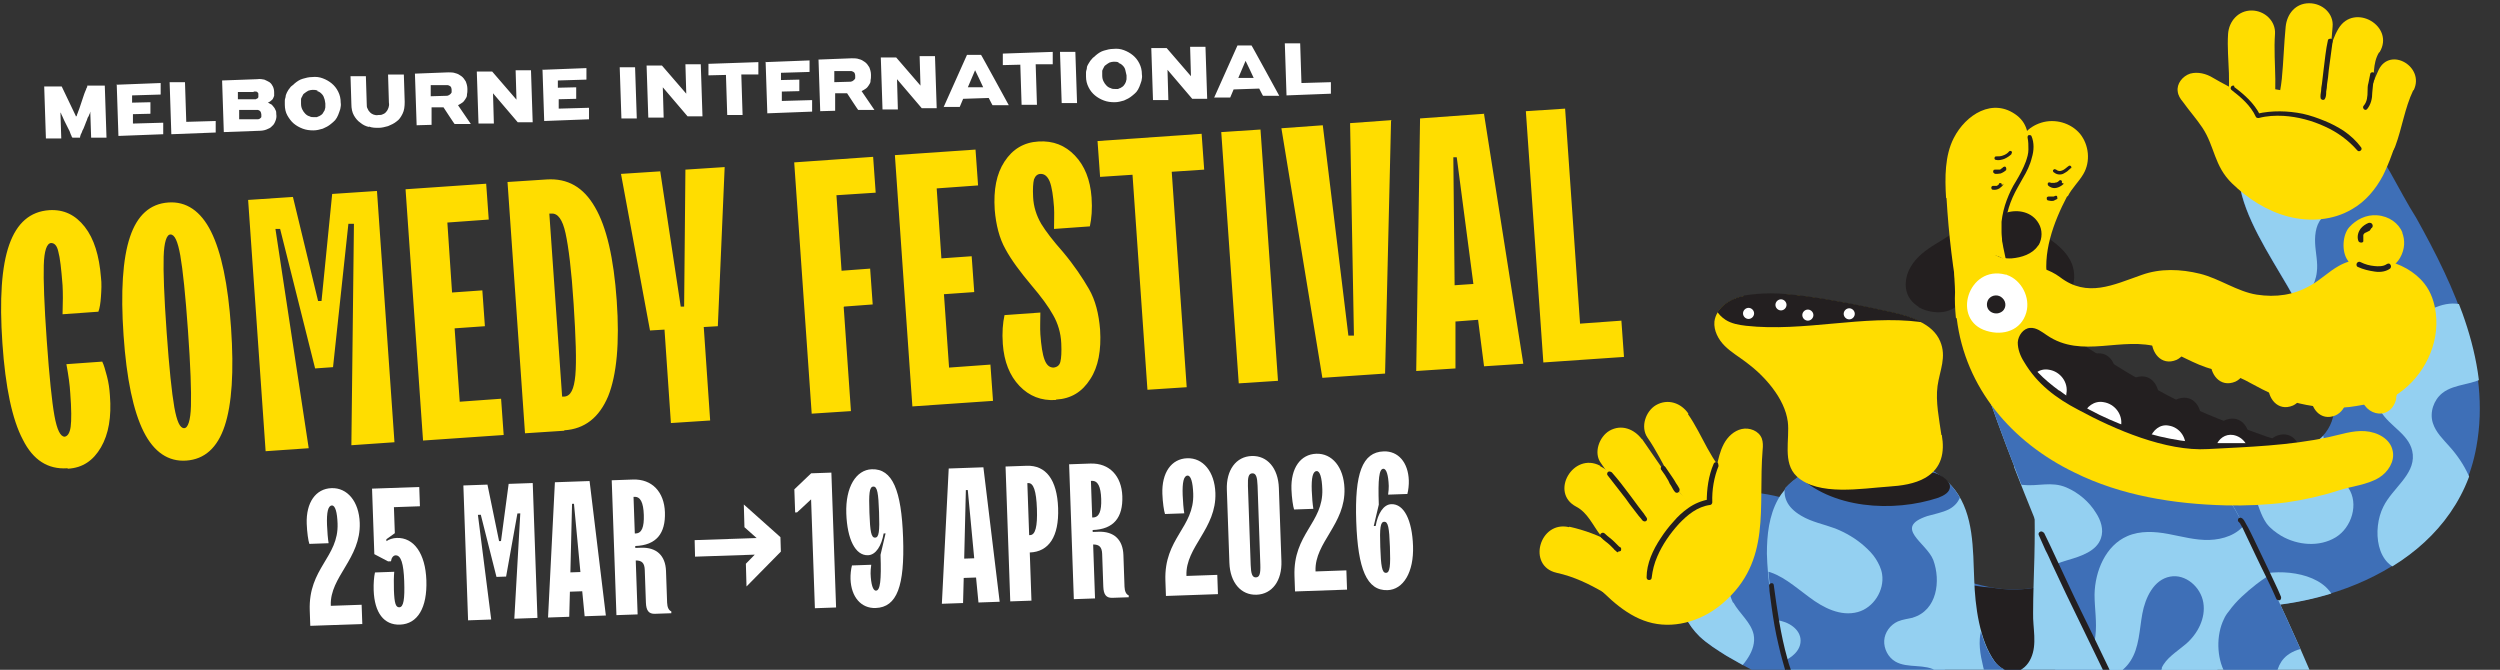 <?xml version="1.0" encoding="UTF-8"?>
<svg id="Layer_1" xmlns="http://www.w3.org/2000/svg" xmlns:xlink="http://www.w3.org/1999/xlink" version="1.1" viewBox="0 0 586 157">
  <rect x="0" y="0" width="586" height="157" fill="#333333" stroke="none"/>
  <!-- Generator: Adobe Illustrator 29.8.0, SVG Export Plug-In . SVG Version: 2.1.1 Build 160)  -->
  <defs>
    <style>
      .st0 {
        fill: none;
      }

      .st1 {
        fill: #231f20;
      }

      .st2 {
        fill: #3e6fb7;
      }

      .st3 {
        clip-path: url(#clippath-10);
      }

      .st4 {
        fill: #ed2a8c;
      }

      .st5 {
        clip-path: url(#clippath-1);
      }

      .st6 {
        clip-path: url(#clippath-3);
      }

      .st7 {
        clip-path: url(#clippath-4);
      }

      .st8 {
        clip-path: url(#clippath-2);
      }

      .st9 {
        clip-path: url(#clippath-7);
      }

      .st10 {
        clip-path: url(#clippath-6);
      }

      .st11 {
        clip-path: url(#clippath-9);
      }

      .st12 {
        clip-path: url(#clippath-8);
      }

      .st13 {
        clip-path: url(#clippath-5);
      }

      .st14 {
        fill: #fff;
      }

      .st15 {
        fill: #fd0;
      }

      .st16 {
        fill: #94d0f1;
      }

      .st17 {
        clip-path: url(#clippath);
      }
    </style>
    <clipPath id="clippath">
      <rect class="st0" x="360.961" y=".762" width="224.6" height="156.3"/>
    </clipPath>
    <clipPath id="clippath-1">
      <path class="st0" d="M532.761,26.762c-18.5,11.8-.2,32.1,6.4,45.7,4,8.6,14.7,25.2,2.4,32-4,2.2-8.8,2.4-13.4,2.5-4.3.1-8.7.2-13,.3-1.8,0-3.7,0-5.5.3-1.2.2-2.5.4-3.7.8-2.9.9-5.7,2.8-7,5.6-1.2,2.6-1,5.7.1,8.4s2.9,5,4.9,7.1c5.7,6.1,8.7,12.6,18.3,12.9,24.6.7,53.6-10.8,58.4-37.6,3.5-19.1-5-37.5-14.1-53.7-6.8-10.6-12.2-26.5-24.8-26.5-2.6,0-5.6.7-8.9,2.3l-.1-.1h0Z"/>
    </clipPath>
    <clipPath id="clippath-2">
      <rect class="st0" x="360.961" y=".762" width="224.6" height="156.3"/>
    </clipPath>
    <clipPath id="clippath-3">
      <path class="st0" d="M398.361,149.162c1.9,1.8,4.2,3.2,6.4,4.6,1.9,1.1,3.9,2.2,5.9,3.3h85.7c3.1-3.8,5.4-8.2,6.7-12.7,1.7-5.8,2-13.4-.8-19-9.5,6.5-19.9,13.3-31.5,12.8-4.2-.2-8.3-1.3-12.3-2.7-15.7-5.3-30.5-18.5-47.2-20h-1.6c-16,0-22.2,23.1-11.3,33.7h0Z"/>
    </clipPath>
    <clipPath id="clippath-4">
      <rect class="st0" x="360.961" y=".762" width="224.6" height="156.3"/>
    </clipPath>
    <clipPath id="clippath-5">
      <path class="st0" d="M418.561,114.462c-.7.7-1.3,1.5-1.7,2.4-2.1,3.8-2.7,8.4-2.6,12.7.2,8.8,2.3,18.4,4.6,27.4h51.1c-1-.4-1.9-1.2-2.5-2-3.6-5-4.6-13-4.8-19.1-.2-7.3,0-15.2-4.5-21.1-4-5.3-11.7-7.8-19.4-7.8-7.9,0-15.9,2.6-20.3,7.4M477.561,98.362c-2.1,1.1-2.1,4-1.7,6.3,1.2,8.6,1.2,17.2,1,25.8,0,4.3-.3,8.7-.3,13,0,3.5,1,7.4-.5,10.6-.5,1.2-1.5,2.3-2.7,2.8h46.4c.5-2.3.8-4.7,1-7.1.9-12.5.7-25.1-.8-37.5-.2-1.8-.5-3.7-1.4-5.3-2.6-4.4-8.7-4.8-13.8-5-7.8-.3-15.5-1.5-23-3.6-.9-.2-1.8-.5-2.7-.5s-1.1,0-1.6.3l.1.2h0Z"/>
    </clipPath>
    <clipPath id="clippath-6">
      <rect class="st0" x="360.961" y=".762" width="224.6" height="156.3"/>
    </clipPath>
    <clipPath id="clippath-7">
      <path class="st0" d="M472.161,109.362c6.2,16.1,13.1,32.7,21.7,47.7h47.5c-3.7-8.6-7.6-17.1-11.7-25.6-2.8-5.9-6.4-15.8-12-19.4-2.7-1.8-6-2.4-9.1-3.2-8.3-2.1-16.3-5.4-24-9.2-4.1-2-7.7-4.7-11.6-6.8-1.7-.9-7.8-2.7-8.4-4.3,2.4,7,4.9,13.9,7.6,20.8Z"/>
    </clipPath>
    <clipPath id="clippath-8">
      <rect class="st0" x="360.961" y=".762" width="224.6" height="156.3"/>
    </clipPath>
    <clipPath id="clippath-9">
      <path class="st0" d="M408.761,69.362c-3.2.6-6.5,2.7-6.9,5.9-.2,2.1.9,4.2,2.4,5.7s3.4,2.6,5.1,3.9c4.2,3.1,9,8.5,9.7,13.9.5,4-1.3,9.6,2.1,12.8,5,4.7,15.4,2.9,21.5,2.4,3-.2,6.1-.6,8.7-2.1,3.9-2.3,4.5-5.9,3.8-10-.6-3.6-1.5-7.8-.9-11.5.5-3.6,2.3-6.9.6-10.5-1.9-4.2-7-5.7-11.4-6.7-6.8-1.5-13.7-2.9-20.6-3.8-2.5-.3-5.1-.6-7.7-.6s-4.2.2-6.4.5v.1h0Z"/>
    </clipPath>
    <clipPath id="clippath-10">
      <rect class="st0" x="360.961" y=".762" width="224.6" height="156.3"/>
    </clipPath>
  </defs>
  <g class="st17">
    <g>
      <path class="st1" d="M531.961,105.662c-.3-.1-.5-.2-.8-.3.2-1.5,1.3-2.8,2.7-3.3,3.7-1.2,5.8,2.3,5.3,5.5-.1.7-.2,1.5-.3,2.2.1-.7-2.7-2-3.2-2.3-1.2-.7-2.5-1.3-3.8-1.9"/>
      <path class="st1" d="M519.961,101.962c-.3-.1-.5-.2-.8-.3.2-1.5,1.3-2.8,2.7-3.3,3.7-1.2,5.8,2.3,5.3,5.5-.1.7-.2,1.5-.3,2.2.1-.7-2.7-2-3.2-2.3-1.2-.7-2.5-1.3-3.8-1.9"/>
      <path class="st1" d="M508.661,97.062c-.3-.1-.5-.2-.8-.3.2-1.5,1.3-2.8,2.7-3.3,3.7-1.2,5.8,2.3,5.3,5.5-.1.7-.2,1.5-.3,2.2.1-.7-2.7-2-3.2-2.3-1.2-.7-2.5-1.3-3.8-1.9"/>
      <path class="st1" d="M498.761,92.062c-.3-.1-.5-.2-.8-.3.2-1.5,1.3-2.8,2.7-3.3,3.7-1.2,5.8,2.3,5.3,5.5-.1.7-.2,1.5-.3,2.2.1-.7-2.7-2-3.2-2.3-1.2-.7-2.5-1.3-3.8-1.9"/>
      <path class="st1" d="M488.661,86.662c-.3-.1-.5-.2-.8-.3.2-1.5,1.3-2.8,2.7-3.3,3.7-1.2,5.8,2.3,5.3,5.5-.1.7-.2,1.5-.3,2.2.1-.7-2.7-2-3.2-2.3-1.2-.7-2.5-1.3-3.8-1.9"/>
      <path class="st1" d="M473.561,50.062c3.3,4.7,10,6.5,12.1,11.8.8,2.1.7,4.5-.3,6.5-1.1,2-3.1,3.5-5.3,3.8-1.2.2-2.4,0-3.5-.2-1.2-.3-2.3-.6-3.3-1.3-2.6-1.7-3.7-5.3-2.6-8.1"/>
      <path class="st1" d="M449.661,71.962c.7.4,1.4.7,2.2.9,1.9.5,4,.5,5.7-.4,3.2-1.6,2.9-6,2.7-9-.1-1.7-.6-3.5-.5-5.2,0-.9.2-5.4.6-5.8-1.9,1.9-4.3,3.3-6.6,4.7-2.3,1.4-4.6,3.1-5.9,5.4-1.4,2.3-1.7,5.5,0,7.7.5.7,1.2,1.2,1.9,1.7"/>
      <path class="st1" d="M541.861,113.062c1-.9.7-.5,0,0"/>
      <path class="st2" d="M509.561,107.562c1.8-.2,3.6-.3,5.5-.3,4.3-.1,8.7-.2,13-.3,4.6-.1,9.4-.3,13.4-2.5,12.3-6.8,1.7-23.4-2.4-32-6.5-13.6-24.9-33.9-6.4-45.7,19.3-9.2,25.5,11.4,33.7,24.3,9.1,16.3,17.6,34.6,14.1,53.7-4.8,26.8-33.8,38.3-58.4,37.6-9.5-.3-12.5-6.9-18.3-12.9-2-2.1-3.8-4.4-4.9-7.1s-1.3-5.8-.1-8.4c1.3-2.8,4.1-4.7,7-5.6,1.2-.4,2.4-.6,3.7-.8"/>
    </g>
  </g>
  <g class="st5">
    <g>
      <path class="st16" d="M558.861,81.762c1.7-2.4,4-4.4,6.4-6.3,3.5-2.7,7.8-5.2,12-4,1.6.5,3.1,1.5,4.3,2.7,1.9,1.8,3.4,4.1,3.9,6.7.4,2.6-.4,5.5-2.4,7.1-3,2.4-7.6,1.8-10.6,4.2-2,1.6-3,4.5-2.2,7,.7,2.2,2.4,3.8,3.9,5.5,3.6,4,6.2,9.1,6.3,14.5s-2.6,11-7.5,13.3c-2.8,1.3-5.9,1.5-9,1.3-7.2-.5-7.9-9.9-5.3-15,2.1-4.3,7.3-7.4,6.9-12.2-.4-4.7-5.5-6.5-7.6-10.3-2-3.6-2.1-8.9-.3-12.6.3-.7.7-1.3,1.2-1.9"/>
      <path class="st16" d="M500.761,40.962c-.7-3.8-.4-7.8,1-10.8,2.6-5.7,10.7-8.2,16.1-4.9,4.9,3,7.2,3.5,12.5,1.6,5.2-2,15.4-1.3,18.6,4.3,2.8,4.9,3.7,14.8-1.8,18.1-.8.5-1.7.8-2.4,1.4-1.8,1.4-2.2,4-2.1,6.3.1,2.3.7,4.6.4,6.8-.3,3-2.2,5.9-4.8,7.4s-6,1.7-8.8.5c-1.6-.7-3-1.8-3.6-3.4-1.4-3.3,1-7.3-.3-10.7-.7-2-2.6-3.4-4.6-4.1-3.3-1.1-6.9-1-10.3-1.3-5.6-.6-8.8-5.6-9.9-11.1"/>
      <path class="st16" d="M498.461,149.262c-.7-3.8-.4-7.8,1-10.8,2.6-5.7,10.7-8.2,16.1-4.9,4.9,3,7.2,3.5,12.5,1.6,5.2-2,15.4-1.3,18.6,4.3,2.8,4.9,3.7,14.8-1.8,18.1-.8.5-1.7.8-2.4,1.4-1.8,1.4-2.2,4-2.1,6.3.1,2.3.7,4.6.4,6.8-.3,3-2.2,5.9-4.8,7.4s-6,1.7-8.8.5c-1.6-.7-3-1.8-3.6-3.4-1.4-3.3,1-7.3-.3-10.7-.7-2-2.6-3.4-4.6-4.1-3.3-1.1-6.9-1-10.3-1.3-5.6-.6-8.8-5.6-9.9-11.1"/>
      <path class="st16" d="M543.061,95.162c0,.2-.2.5-.2.7-.5,2.5,1.2,4,1.7,6.2.5,2-.3,4.2.5,6.1.5,1.3,1.5,2.3,2.5,3.3,1,.9,2.1,1.8,2.9,2.9,2.5,3.7.8,9.3-3,11.6s-8.9,1.9-12.8-.4c-1.3-.8-2.5-1.7-3.4-2.9-1.4-2-1.9-4.4-2.9-6.6-1.6-3.4-5.5-7.3-9.5-7.5-5-.3-9.3,4.1-14.6,3.4-3.9-.5-7.7-4.5-7.6-8.6,0-4.4,5.4-7.4,9-9.3,4.7-2.4,11.2-3.7,14.8.3,4,4.4,11.7,4.5,15.2-.9,2.1-3.2,2.1-7.3,2.8-11.1.7-3.8,2.7-8,6.5-8.7,3.6-.7,7.2,2.4,7.8,6.1.6,3.6-1.3,7.3-4.1,9.7-2.1,1.8-4.7,3.3-5.7,5.7"/>
    </g>
  </g>
  <g class="st8">
    <g>
      <path class="st1" d="M431.761,106.562c.8.2,1.2.3,1.5.4-.5-.2-1-.3-1.5-.4"/>
      <path class="st2" d="M487.461,164.962c-7.4,4.5-16.4,5.7-25.1,5.6-20.4-.2-40.2-6.5-57.6-16.8-2.3-1.4-4.5-2.8-6.4-4.6-11.3-11-4.3-35.3,12.9-33.7,16.6,1.6,31.5,14.8,47.2,20,4,1.3,8.1,2.5,12.3,2.7,11.5.5,21.9-6.3,31.5-12.8,2.9,5.6,2.5,13.1.8,19-2.4,8.3-8.3,16.1-15.6,20.6"/>
    </g>
  </g>
  <g class="st6">
    <g>
      <path class="st4" d="M425.561,125.762c1.7-2.4,4-4.4,6.4-6.3,3.5-2.7,7.8-5.2,12-4,1.6.5,3.1,1.5,4.3,2.7,1.9,1.8,3.4,4.1,3.9,6.7.4,2.6-.4,5.5-2.4,7.1-3,2.4-7.6,1.8-10.6,4.2-2,1.6-3,4.5-2.2,7,.7,2.2,2.4,3.8,3.9,5.5,3.6,4,6.2,9.1,6.3,14.5.1,5.4-2.6,11-7.5,13.3-2.8,1.3-5.9,1.5-9,1.3-7.2-.5-7.9-9.9-5.3-15,2.1-4.3,7.3-7.4,6.9-12.2-.4-4.7-5.5-6.5-7.6-10.3-2-3.6-2.1-8.9-.3-12.6.3-.7.7-1.3,1.2-1.9"/>
      <path class="st16" d="M406.261,141.162c1.4,2.6,4.2,4.7,4.8,7.6.7,3.7-2.3,7.1-5,9.7-1.9,1.8-4.1,3.2-4.5,6-.4,2.3.6,4.5,1.1,6.8,1.1,5-4,10.3-9.1,10.5-5.4.2-8.7-5.5-14.4-3.3-3.7,1.4-6.6,4.7-10.5,4.8-4.6.2-8.3-5.4-6.5-9.6.7-1.5,1.9-2.8,2.4-4.3,1.6-4.3-2.1-8.3-2.6-12.4-.5-3.8.2-8.9,2.3-12.1,2-3,5-5.1,8.2-6.7,4.4-2.3,12.2-.6,12.3-6.7,0-2.6,1.7-4.8,3.6-6.5,2.2-2.1,4.9-3.7,7.9-4.2s6.3.4,8.2,2.8c2.1,2.6,2.1,6.4,1.5,9.7-.4,2.1-1,4.3-.4,6.3.2.6.4,1.2.7,1.8"/>
      <path class="st1" d="M476.561,137.662c.8,0,1.6,0,2.3.4.6.3,1,.8,1.4,1.3,4.3,5.5,3.6,13.5.5,19.8-1,2.1-2.4,4.1-4.3,5.4-3.9,2.4-9,1.1-12.9-1.2-4.7-2.7-8.9-6.7-10.6-11.8-1.5-4.6-.8-12.7,4.8-14.3,2.2-.6,4.8,0,7.1.3,3.9.4,7.8.1,11.7.2"/>
    </g>
  </g>
  <g class="st7">
    <path class="st16" d="M418.561,114.462c8.7-9.6,31.5-10.3,39.7.4,4.4,5.8,4.2,13.8,4.5,21.1.2,6,1.2,14.1,4.8,19.1,1.1,1.5,2.9,2.6,4.7,2.4,1.7-.2,3.1-1.6,3.8-3.2,1.5-3.3.4-7.1.5-10.6,0-4.3.2-8.7.3-13,.2-8.6.1-17.3-1-25.8-.3-2.3-.3-5.2,1.7-6.3,1.3-.7,2.8-.3,4.2.1,7.5,2.1,15.2,3.3,23,3.6,5.1.2,11.2.6,13.8,5,.9,1.6,1.2,3.5,1.4,5.3,1.5,12.4,1.8,25,.8,37.5-.7,8.9-3.8,17.3-6.8,25.7-3.7,10.3-8.1,18.7-18.1,24.4s-22.3,8-33.7,6.3c-9.9-1.4-19.3-6.1-26.6-12.9-7.5-7.1-11.7-17.4-14.4-27.3-3.1-11.4-6.7-24.6-7-36.5,0-4.4.5-8.9,2.6-12.7.5-.9,1.1-1.7,1.7-2.4"/>
  </g>
  <g class="st13">
    <g>
      <path class="st2" d="M468.461,175.962c-.9-.1-1.9,0-2.8.4-1.5.6-2.7,1.8-3.8,3-3.4,3.5-5.5,7.4-5.2,12.4.3,4.7,3.8,9,8.3,10.2,5.4,1.5,11.4-1.1,14.7-5.6,2.5-3.4,3.9-6.8,7.5-9.2,3.2-2.2,7-3.5,10.6-4.9,2-.8,4-1.8,5.3-3.4,1.2-1.5,1.6-3.4,2-5.2.7-4,.9-8.1.4-12.2,1.4,4.9,4.4,9.1,7,13.4,2.6,4.3,4.9,9.2,4.5,14.2,0,1.2-.4,2.4-1.3,3.1-.7.6-1.7.7-2.6.7-3.5,0-6.9-1-10.3-1.8-3.1-.7-6.4-.2-9.1,1.4-3.9,2.3-6.4,7-5.5,11.5.4,1.9,1.3,3.6,2.2,5.4,1.9,3.7,3.6,0,3.8,4.2s-1.3,8.7-4.8,11c-3.8,2.6-9,2.1-13.2.3-6.2-2.7-11.3-.4-13.6-6.8-1.8-4.9-2.1-10.6-5.6-14.5-2.5-2.8-6.5-4.3-10.2-3.7-3.5.5-6.8,2.6-10.2,2.1-5.3-.9-8.6-7.1-6.6-11.9.9-2.2,2.4-4.1,4.3-5.5,6-4.4,14.5-2.9,21.4-5.8,4.9-2.1,9-6.6,10.3-11.8,1.4-5.6-2.3-11.4-1.9-17.2.3-3.8,2.4-7.4,5.7-9.4-1.9,1.2-.6,5.6.2,7.1,1,1.9,3.7,2.6,4.1,4.8.4,2.1-1.3,4.5-.6,7,.6,2.2,2.6,4.1,4.9,3.8,1.6-.2,2.9-1.5,4.5-2,2.4-.7,5.1.8,6.3,3,1.2,2.2,1.1,4.9.3,7.3-.8,2.4-2.1,4.5-3.4,6.7s-2.7,4.6-4.9,6c-2.2,1.5-5.4,1.7-7.2-.2-1.8-2-1.5-5.4-3.7-7.1-.5-.4-1.2-.6-1.9-.7"/>
      <path class="st2" d="M448.461,144.762c-1.2.3-2.4.4-3.6.9-1.8.8-3.1,2.6-3.2,4.5s.9,3.9,2.6,4.9c2.9,1.7,7,.4,9.8,2.3,1.9,1.3,2.7,4,2.2,6.3s-1.9,4.3-3.7,5.9c-2.6,2.4-6,4.2-9.5,4-3.5-.3-6.9-3.2-6.9-6.7,0-1.4.6-2.9.4-4.3-.4-3.6-5.3-5.4-8.4-3.4-4.5,2.8-3.1,7.5-2.2,11.6,1,4.5,1.3,9.8-2,13.1-1.2,1.2-2.8,2-4.5,2.7-3.3,1.3-7.2,2-10.5.6-9-4-10.7-21.1-3.2-27.1,3-2.3,6.8-3.2,10.4-4.3,2.8-.9,5.9-2.7,5.9-5.6,0-2.7-2.9-4.5-5.6-4.8-1.9-.2-3.8,0-5.5.6-2.4.8-4.9,2.5-7.3,1.7-1.7-.6-2.8-2.2-3.1-4-.2-1.8.4-3.5,1.3-5,2.4-3.8,7.3-5.9,11.7-4.9,4,.8,7.2,3.8,10.5,6.2,3.3,2.5,7.4,4.6,11.4,3.5,3.7-1,6.3-5.1,5.7-8.9-.2-1.3-.8-2.5-1.5-3.6s-1.6-2-2.6-2.9c-2-1.8-4.4-3.2-6.9-4.2-2.7-1-5.5-1.5-8-3-6.9-4.1-2.9-9.6-.8-15,1.2-2.9,2.7-5.9,5-8.1,4.1-4.1,10.5-5.5,16.2-4.1,5.6,1.4,10.5,5.3,13.7,10.1,2.6,3.9,6.4,12.5.6,15.6-1.6.8-3.4,1.1-5.1,1.6-8.1,2.7-.2,6.2,1.4,10.3,1.8,4.9.9,11.8-4.8,13.5"/>
    </g>
  </g>
  <g class="st10">
    <path class="st16" d="M472.161,109.362c-2.7-6.9-5.2-13.8-7.6-20.8.6,1.6,6.7,3.4,8.4,4.3,4,2.1,7.6,4.8,11.6,6.8,7.7,3.7,15.7,7,24,9.2,3.1.8,6.4,1.5,9.1,3.2,5.7,3.6,9.2,13.6,12,19.4,4.3,9,8.5,18,12.4,27.2,1.2,2.8,2.4,5.6,2.7,8.6s-.3,6.3-2.4,8.5c6.6,6.8,6.6,16.4,1.9,24.3-2.7,4.5-7.9,8.8-13.2,10-3.7.8-9.6,2.4-12.8,0-2.1-1.6-3.4-4-4.7-6.4-5-9.5-7.9-20-12.5-29.8-2.4-5.1-3.5-10.2-6.3-15.1-9.1-15.5-16.2-32.7-22.7-49.4"/>
  </g>
  <g class="st9">
    <g>
      <path class="st2" d="M522.461,143.262c1.7-2.4,4-4.4,6.4-6.3,3.5-2.7,7.8-5.2,12-4,1.6.5,3.1,1.5,4.3,2.7,1.9,1.8,3.4,4.1,3.9,6.7.4,2.6-.4,5.5-2.4,7.1-3,2.4-7.6,1.8-10.6,4.2-2,1.6-3,4.5-2.2,7,.7,2.2,2.4,3.8,3.9,5.5,3.6,4,6.2,9.1,6.3,14.5s-2.6,11-7.5,13.3c-2.8,1.3-5.9,1.5-9,1.3-7.2-.5-7.9-9.9-5.3-15,2.1-4.3,7.3-7.4,6.9-12.2-.4-4.7-5.5-6.5-7.6-10.3-2-3.6-2.1-8.9-.3-12.6.3-.7.7-1.3,1.2-1.9"/>
      <path class="st2" d="M464.461,102.462c-.7-3.8-.4-7.8,1-10.8,2.6-5.7,10.7-8.2,16.1-4.9,4.9,3,7.2,3.5,12.5,1.6,5.2-2,15.4-1.3,18.6,4.3,2.7,4.6-1.5,9.6,3.6,14.3,4,3.6,15.3,8.4,10.1,15.7-1.9,2.7-5.3,3.8-8.5,3.9s-6.4-.8-9.6-1.4-6.6-.8-9.6.5c-5.1,2.2-7.6,8.2-7.7,13.7,0,3.2.6,6.5.2,9.7-.3,3.2-1.9,6.6-4.9,7.8-4,1.7-8.6-1.2-11-4.8-2.8-4.2-3.7-9.9-1.1-14.2,2.3-3.6,6.5-5.4,10.6-6.6,3.1-.9,6.7-2.1,7.7-5.1.7-2,0-4.2-1.2-6-1.6-2.6-4.1-4.7-6.9-5.9-3.5-1.5-6.6-.2-10.3-.6-5.6-.6-8.8-5.6-9.9-11.1"/>
      <path class="st2" d="M506.761,156.562c0,.2-.2.5-.2.7-.7,3.6,2.7,6.9,2.5,10.6-.4,6-9.6,8-10.6,14-.4,2.3.6,4.5,1.1,6.8,1.1,5-4,10.3-9.1,10.5-5.4.2-8.7-5.5-14.4-3.3-3.7,1.4-6.6,4.7-10.5,4.8-4.6.2-8.3-5.4-6.5-9.6.7-1.5,1.9-2.8,2.4-4.3,1.6-4.3-2.1-8.3-2.6-12.4-.5-3.8.2-8.9,2.3-12.1,2-3,5-5.1,8.2-6.7,4.7-2.4,11.2-3.7,14.8.3,4,4.4,11.7,4.5,15.2-.9,2.1-3.2,2.1-7.3,2.8-11.1s2.7-8,6.5-8.7c3.6-.7,7.2,2.4,7.8,6.1.6,3.6-1.3,7.3-4.1,9.7-2.1,1.8-4.7,3.3-5.7,5.7"/>
    </g>
  </g>
  <g class="st12">
    <g>
      <path class="st15" d="M545.361,171.262c1.2.8,2.2,2.1,3.2,3.9,1.1,2,1.9,4.3,3.3,6.2,2.1,2.9,5,2.9,8,1.4,1.7-.8,3.3-2.1,5-3,4.9-2.4,11.4-1.1,14.9,3,7.4,8.7-.8,17.5-6.8,23.8-7,7.3-15.3,13.5-24.9,16.8-3.7,1.2-7.4,2-11.2,2.8-4.3.9-8.6,1.8-12.8,2.7-.6.1-1.2.2-1.8,0-.7-.2-1.2-.7-1.6-1.3-1.7-2.1-2.8-4.7-3.9-7.2-3-7.1-5.7-14.6-7.5-22.2-1.9-8.1,2.3-12.5,8.9-16.5,5.1-3.1,10-6.5,15.4-9.1,4.7-2.3,8.6-3.6,11.8-1.3"/>
      <path class="st15" d="M552.861,28.662c-1.6-1.5-3.4-2.8-5.4-3.7-2.8-1.3-5.9-2.1-8.9-2.9-4.5-1.2-9.6-2.3-13.7,0-1.8-1.7-4-2.5-6.1-3.8-1.6-1-3.6-1.5-5.4-1-1.8.6-3.2,2.4-2.9,4.2.1.9.6,1.7,1.2,2.4,1.5,2.1,3.2,4,4.6,6.1,2.9,4.4,2.7,8.9,6.9,13,3.7,3.6,8.2,6.5,13.2,7.8s10.5.9,14.9-1.7c3.2-1.8,5.6-4.7,7.3-7.9.8-1.6,4.2-9,2.8-10.7-1.2-1.4-6.6.3-6.7.3-.5-.8-1.1-1.5-1.8-2.1"/>
      <path class="st15" d="M533.261,7.962c-.5,7.1,1.1,14.2-1.2,21.1-2.3,6.7-12.9,3.8-10.6-2.9,2-5.9.4-12.1.8-18.2.2-3,2.4-5.5,5.5-5.5s5.7,2.5,5.5,5.5"/>
      <path class="st15" d="M546.761,6.262c-.4,4.1-.5,8.1-.9,12.2-.2,2-.4,3.9-.7,5.9-.3,1.9-1.1,3.8-1.4,5.7-.4,3-2.3,5.5-5.5,5.5s-5.9-2.6-5.5-5.5c.5-3.9,1.7-7.6,2.1-11.6.4-4.1.5-8.1.9-12.2.3-3,2.3-5.5,5.5-5.5s5.8,2.5,5.5,5.5"/>
      <path class="st15" d="M557.661,12.262c-1.6,2.6-1.1,5.8-1.5,8.7-.5,4-1.6,7.8-2.7,11.6-2,6.8-12.7,3.9-10.7-2.9,1.1-3.8,2.4-7.8,2.7-11.8s.6-7.7,2.7-11.2c3.7-6.1,13.3-.5,9.6,5.6"/>
      <path class="st15" d="M565.661,21.162c-2,4.2-2.6,8.8-4.2,13.1-.9,2.4-3.2,4-5.8,3.3-2.3-.6-4.2-3.4-3.3-5.8,1.9-5.2,2.8-10.4,5.2-15.4,2.7-5.5,10.9-.7,8.2,4.8"/>
      <path class="st1" d="M523.661,20.362c2.4,1.8,4.7,3.8,6.1,6.6-.2,0-.5-.2-.7-.3,3.5-.8,7.2-.7,10.7,0,1.8.4,3.5,1,5.2,1.7,1.5.6,3,1.4,4.4,2.3,1.6,1.1,3,2.4,4.1,3.9.4.6-.5,1.2-.9.7-2.1-2.4-4.7-4.3-7.6-5.6-3-1.4-6.4-2.3-9.7-2.5-2-.1-3.9,0-5.8.5-.2,0-.6,0-.7-.3-1.2-2.6-3.4-4.5-5.6-6.2-.3-.2-.4-.5-.2-.8.1-.3.6-.4.8-.2"/>
      <path class="st1" d="M546.761,9.762c-.3,2.2-.6,4.5-.9,6.7-.1,1.1-.2,2.2-.4,3.3,0,.6-.1,1.1-.2,1.7,0,.5,0,1.2-.3,1.7-.2.4-.8.3-1-.1-.1-.5,0-1.2.1-1.7,0-.6.1-1.1.2-1.7.1-1.1.3-2.3.4-3.4.3-2.3.5-4.6,1-6.8,0-.3.4-.4.7-.4s.4.4.4.7"/>
      <path class="st1" d="M556.661,17.462c0,.7-.2,1.5-.4,2.2-.1.7-.1,1.3-.2,2,0,1.4-.3,2.8-1.2,3.9-.5.6-1.3-.3-.8-.8.8-.9.9-2.2.9-3.4,0-.6,0-1.3.2-1.9.1-.7.3-1.3.4-2,0-.7,1.1-.7,1.1,0"/>
      <path class="st15" d="M387.761,131.862c-.8-.2,1.2-6.7,1.5-7.3,1-2.4,2.6-4.6,4.6-6.4,1.8-1.5,2.7-1.5,4.9-1.6,2,0,1.9-.1,2.5-2,.5-1.7.7-3.4,1.1-5.1.4-1.8.8-3.7,1.7-5.4s2.4-3.1,4.2-3.5c1.8-.4,4,.4,4.7,2.2.3.8.3,1.8.2,2.7-1.1,13.5,2.2,26-9.3,35.9-4.5,3.9-10.7,6-16.5,4.7s-10.3-5.8-14.4-10.1c5.5-.8,8.9-5.3,14.9-4.1"/>
      <path class="st15" d="M395.661,97.062c3.5,5,5.3,11.3,10.1,15.3,2.3,1.9,2,5.8,0,7.8-2.3,2.3-5.6,1.9-7.8,0-5.6-4.7-7.7-11.7-11.8-17.6-1.7-2.5-.4-6.2,2-7.6,2.8-1.6,5.9-.5,7.6,2"/>
      <path class="st15" d="M384.861,102.862c2.4,3.4,4.7,6.9,7.1,10.3,2.2,3.1,5.1,5.6,7.4,8.7,1.8,2.4.4,6.2-2,7.6-2.8,1.7-5.8.4-7.6-2-1-1.3-2.4-2.2-3.4-3.4-1.4-1.7-2.7-3.5-4-5.2-2.4-3.4-4.7-6.9-7.1-10.3-1.8-2.4-.4-6.2,2-7.6,2.8-1.6,5.8-.4,7.6,2"/>
      <path class="st15" d="M375.061,109.262c3.6,1.9,5.6,5,7.9,8.2,2.3,3.3,5.4,6.2,8.3,8.9,5.2,4.9-2.6,12.7-7.8,7.8-2.9-2.7-5.8-5.5-8.3-8.7-1.8-2.3-3-5.3-5.7-6.7-6.3-3.3-.7-12.9,5.6-9.6"/>
      <path class="st15" d="M367.861,123.462c3.6.8,7,2.1,10.2,3.8,1.4.7,2.7,1.5,4,2.3.8.5,1.6,1,2.4,1.5.3.2.6.3.8.5,1.1.6,1.1.7,0,.3-.9.3-1.9.5-2.8.8.2-.1.3-.2.5-.3,6-4,11.5,5.6,5.6,9.6-4.4,2.9-8.8-.7-12.5-3-3.6-2.1-7.1-3.8-11.2-4.7-7-1.6-4-12.3,2.9-10.7"/>
      <path class="st1" d="M402.861,109.162c-1.1,2.7-1.6,5.6-1.5,8.6,0,.2-.2.6-.5.6-3,.4-5.3,2.3-7.3,4.4-2.1,2.3-3.9,4.9-5.1,7.7-.7,1.6-1.1,3.2-1.3,4.9,0,.3-.2.6-.6.6s-.6-.3-.6-.6c0-3.3,1.5-6.5,3.3-9.2.9-1.4,1.9-2.7,3-3.9,1-1.2,2.2-2.3,3.5-3.2,1.4-1,3.1-1.7,4.8-2l-.5.6c0-3,.4-6.1,1.6-8.9.1-.3.4-.5.7-.4.3,0,.5.4.4.7"/>
      <path class="st1" d="M390.361,109.462c.6.8,1.1,1.7,1.7,2.5.3.4.5.8.8,1.3.3.4.6.9.8,1.3.1.3,0,.6-.2.8-.2.2-.6.2-.8,0-.4-.4-.6-.9-.9-1.4-.3-.4-.5-.8-.7-1.3-.5-.9-1.1-1.8-1.7-2.6-.2-.3,0-.7.2-.8.3-.2.6,0,.8.2"/>
      <path class="st1" d="M377.761,110.662c1.5,1.7,2.9,3.5,4.3,5.4.7.9,1.3,1.8,2,2.7.3.4.7.9,1,1.3.2.2.3.4.5.7.2.3.4.5.5.8.1.5-.4.8-.8.6-.3-.1-.4-.4-.6-.6s-.4-.5-.6-.7c-.3-.4-.7-.9-1-1.3-.7-.9-1.4-1.8-2-2.7-1.4-1.8-2.8-3.6-4.2-5.4-.2-.2-.2-.5,0-.8.2-.2.6-.2.8,0"/>
      <path class="st1" d="M561.261,200.162c3.3-2.5,6.8-5,10.6-6.8,2.1-1,6.8-2.3,8.8-.2,3,3.2-3,9.3-4.9,11.4-7,7.5-15.3,14.5-24,20-9.6,6.1-19.7,6.6-30.4,4.3,4.7-1.9,8.9-5.1,13-8.1,9-6.8,18-13.6,26.9-20.4"/>
      <path class="st1" d="M578.561,197.762c-2.6-.4-5-1.4-7.5-1.7-.4,0-.6-.5-.5-.8.1-.4.5-.5.8-.5,2.6.4,5,1.3,7.5,1.8.3,0,.5.5.4.8,0,.4-.4.5-.8.4"/>
      <path class="st1" d="M574.761,201.962c-2.9-.4-5.7-1.5-8.7-1.9-.4,0-.6-.5-.5-.8.1-.4.5-.5.8-.5,2.9.4,5.7,1.4,8.6,2,.3,0,.5.5.4.8,0,.4-.4.5-.8.4"/>
      <path class="st1" d="M570.561,206.562c-3.2-.5-6.2-2-9.5-2.5-.4,0-.6-.5-.5-.8.1-.4.5-.5.8-.5,1.6.2,3.2.8,4.7,1.3,1.6.5,3.1,1,4.7,1.4.3,0,.5.5.4.8,0,.4-.4.5-.8.4"/>
      <path class="st1" d="M566.361,210.362c-3.5-.5-6.8-1.8-10.2-2.3-.4,0-.6-.5-.5-.8.1-.4.5-.5.8-.5,1.7.3,3.4.7,5.1,1.2,1.7.4,3.4.9,5.1,1.3.3,0,.5.5.4.8,0,.4-.4.5-.8.4"/>
      <path class="st1" d="M561.561,214.362c-3.5-.5-6.8-1.9-10.3-2.4-.4,0-.6-.5-.5-.8.1-.4.5-.5.8-.5,1.7.3,3.4.8,5.1,1.2,1.7.5,3.4.9,5.1,1.3.3,0,.5.5.4.8,0,.4-.4.5-.8.4"/>
      <path class="st15" d="M484.561,45.962h0c-3.2,6.1-6,13.5-4.5,20.5,0,.3.1.5,0,.8-.8,2.9-7.5-.8-8.4-2.2-2.7-4.3-2.4-10.3-2.7-15.2-.1-2.5.4-4.2,1.1-6.5,1.7-5.3,2-12.6,8.4-14.6,3.2-1,6.9,0,9.1,2.6,2.1,2.6,2.5,6.5.8,9.4-1.1,1.9-2.7,3.3-3.7,5.3"/>
      <path class="st14" d="M496.461,93.362c.2-1.1.6-2.2,1.1-3.2.4-.8,1-1.7,1.9-1.7.6,0,1.1.4,1.4.8.3.5.5,1,.6,1.5.7,2.3,1.3,4.6,2,6.9-1.7,0-3.5-.8-4.8-1.9"/>
      <path class="st14" d="M505.261,100.962c.2-1.1.6-2.2,1.1-3.2.4-.8,1-1.7,1.9-1.7.6,0,1.1.4,1.4.8s.5,1,.6,1.5c.7,2.3,1.3,4.6,2,6.9-1.7,0-3.5-.8-4.8-1.9"/>
      <path class="st1" d="M467.961,71.662c-3.4,2,2.3,9.2,3.8,11.4,3.6,5.5,5.8,10.9,10.9,15.5,3,2.7,5.2,5.6,8.5,7.9,2.5,1.8,5,4.2,7.9,5,3.5,1,7.5.7,11.2.5,8.6-.6,16.7-2.5,25.2-3.8,6.2-1,13.4-1.7,19.1-4.2-2.8,1.2-8.1.4-11.1.2-3.9-.2-8.4-.5-12.1-1.8-6.1-2.2-12.4-4.4-18.3-7.2-13.3-6.3-25.2-15-37.9-22.3-1.6-.9-3.4-1.8-5.2-1.7-.8,0-1.3.2-1.8.5"/>
      <path class="st14" d="M503.961,102.662c.7-1.8,2.3-3.3,4.4-2.9,2.6.4,4.4,3,3.8,5.6-.2,1.2,0,2.9-1.2,3.6-.5.3-1.1.3-1.7.2-1.2-.1-2.3-.5-3.3-1.2-.6-.4-1.7-.9-2.1-1.6-.2-.3-.3-.7-.3-1-.1-.9,0-1.8.3-2.6"/>
      <path class="st14" d="M488.361,97.162c.7-1.8,2.5-3.3,4.7-2.9,2.7.4,4.6,3,4.1,5.6-.2,1.2,0,2.9-1.2,3.6-.5.3-1.2.3-1.8.2-1.2-.1-2.4-.5-3.4-1.2-.7-.4-1.8-.9-2.2-1.6-.2-.3-.3-.7-.4-1-.1-.9,0-1.8.3-2.6"/>
      <path class="st14" d="M475.561,89.562c.7-1.8,2.5-3.3,4.7-2.9,2.7.4,4.6,3,4.1,5.6-.2,1.2,0,2.9-1.2,3.6-.5.3-1.2.3-1.8.2-1.2-.1-2.4-.5-3.4-1.2-.7-.4-1.8-.9-2.2-1.6-.2-.3-.3-.7-.4-1-.1-.9,0-1.8.3-2.6"/>
      <path class="st14" d="M519.461,104.462c.6-1.6,2.1-2.8,4-2.5,2.3.4,3.9,2.6,3.5,4.8-.2,1,0,2.4-1.1,3.1-.4.3-1,.3-1.5.2-1-.1-2.1-.5-2.9-1-.6-.4-1.5-.8-1.9-1.4-.2-.3-.3-.6-.3-.9-.1-.7,0-1.5.3-2.2"/>
      <path class="st15" d="M525.561,85.762c.3,0,.5.2.8.2,0,1.5-1.1,2.9-2.4,3.5-3.6,1.5-6-1.8-5.8-5,0-.8,0-1.5.1-2.3,0,.7,2.9,1.8,3.4,2,1.3.6,2.6,1.1,3.9,1.5"/>
      <path class="st15" d="M511.761,80.662c.3,0,.5.2.8.2,0,1.5-1.1,2.9-2.4,3.5-3.6,1.5-6-1.8-5.8-5,0-.8,0-1.5.1-2.3,0,.7,2.9,1.8,3.4,2,1.3.6,2.6,1.1,3.9,1.5"/>
      <path class="st15" d="M539.061,91.362c.3,0,.5.2.8.2,0,1.5-1.1,2.9-2.4,3.5-3.6,1.5-6-1.8-5.8-5v-2.3c0,.7,3,1.8,3.5,2,1.3.6,2.6,1.1,3.9,1.5"/>
      <path class="st15" d="M549.061,93.662c.3,0,.5.2.8.2,0,1.5-1.1,2.9-2.4,3.5-3.6,1.5-6-1.8-5.8-5,0-.8,0-1.5.1-2.3,0,.7,2.9,1.8,3.4,2,1.3.6,2.6,1.1,3.9,1.5"/>
      <path class="st15" d="M561.661,93.162v.4c-1.5,5.7-8.6,3.6-8.3-1.9,0-.8,0-1.5.1-2.3-.1,2.1,7.8,1.5,8.7,1.3-.1.8-.3,1.7-.5,2.5"/>
      <path class="st1" d="M482.661,91.562c-3.5-2.6-6.9-5.6-8.6-9.6-1.5,2.2-1.7,5.1-.7,7.5.9,2,2.5,3.5,4.2,4.9,10.4,8.6,23.6,13.3,37.1,14.6,2.2.2,4.5.3,6.7,0,3.5-.6,6.8-2.4,9.1-5-6.5-.3-12.9.3-19.3-.7-6.6-1-13-3.1-19-6-3.3-1.6-6.5-3.5-9.4-5.7"/>
      <path class="st15" d="M458.461,74.462c-.2-2.1-.3-4-.2-6,0-1.8-.3-3.7-.1-5.6.2-1.4.8-2.8,1.9-3.7.7-.5,1.5-.8,2.3-1,.7-.2,1.5-.2,2.3,0,.7.2,1.4.7,2.1,1.1,5,3.1,11.3,2.1,16.1,5.7,6.4,4.9,12.5,1.8,19.1-.5,4.4-1.6,9.2-1.4,13.7-.3,4.5,1.1,8.8,4.2,13.3,4.9,4.5.7,8.8.1,12.7-2.2,2.3-1.3,4.2-3.2,6.5-4.5,6.1-3.5,15.7-1.5,20.1,4.1,1.6,2,2.4,4.5,2.7,7,.9,7.2-2.8,14.7-8.8,18.8-2.8,1.9-6.5,2.3-9.8,2.9-4.4.8-9.1.4-13.4-.6-4.1-1-7.9-2.8-11.5-4.8-3.2-1.8-5.2-2.2-8.8-3.2-4.4-1.1-8.1-3.8-12.4-5.1-8.9-2.8-18.2,2.8-26.5-2.9-1.2-.8-2.4-1.8-3.9-1.7-1.6.1-2.8,1.8-2.9,3.4,0,1.6.6,3.2,1.5,4.6,3,5.1,7.5,8.5,12.7,11.2,8.5,4.6,20.5,9.8,30.4,9.2,9.4-.5,19-.8,28.3-2.8,2.8-.6,5.6-1.6,8.5-1.4s6,1.8,6.5,4.7c.5,2.4-1.1,4.9-3.2,6.2-2.8,1.7-6.4,2-9.5,3-4,1.3-8.1,2.2-12.2,2.8-4.7.6-9.5.8-14.2.7-12.2-.3-24.6-2.3-35.5-7.7-14.7-7.1-25.6-19.8-27.6-36.1"/>
      <path class="st15" d="M563.061,54.462c.7,1.8.7,3.9-.5,6-2.2,3.8-7.6,3.9-10.9,1.8-.5-.3-1.1-.7-1.4-1.3-1.4-2-1.2-5.9.4-7.7,1.6-1.8,4-3,6.5-2.8,2.9.2,5.1,1.9,6,4.1"/>
      <path class="st1" d="M553.761,184.162c-.2.2-.3.3-.6.3h-.3c-.2,0-.4,0-.6-.1h-1.2c-.8,0-1.7.1-2.4.5-.3.2-.7,0-.9-.2-.2-.3,0-.7.2-.9,1.6-.8,3.6-.8,5.3-.3.2,0,.4.2.4.4v.5"/>
      <path class="st1" d="M549.561,180.062c-.2.2-.3.3-.6.3h-.3c-.2,0-.4,0-.6-.1h-1.2c-.8,0-1.7.1-2.4.5-.3.2-.7,0-.9-.2-.2-.3,0-.7.2-.9,1.6-.8,3.6-.8,5.3-.3.2,0,.4.2.4.4v.5"/>
      <path class="st1" d="M546.761,175.962c-.2.2-.3.3-.6.3h-.3c-.2,0-.4,0-.6-.1h-1.2c-.8,0-1.7.1-2.4.5-.3.2-.7,0-.9-.2-.2-.3,0-.7.2-.9,1.6-.8,3.6-.8,5.3-.3.2,0,.4.2.4.4v.5"/>
      <path class="st1" d="M479.061,124.762c.5,1,1,2.1,1.5,3.1s.9,2,1.4,3c1,2.1,1.9,4.1,2.9,6.2,1.9,4.1,3.9,8.1,5.9,12.2,3.9,8.1,7.9,16.3,11.6,24.5,1,2.3,2,4.6,3,6.9.5,1.2,1,2.3,1.5,3.5s1,2.4,1.4,3.6c.2.7-.8,1.1-1.2.5-1-2.1-1.7-4.2-2.6-6.3s-1.8-4.2-2.7-6.2c-1.8-4.1-3.7-8.2-5.7-12.2-3.9-8.2-7.9-16.3-11.8-24.4-1.1-2.3-2.1-4.5-3.2-6.8-.5-1.1-1-2.3-1.6-3.4-.5-1.2-1.1-2.4-1.6-3.6-.2-.7.8-1.1,1.1-.5"/>
      <path class="st1" d="M469.361,58.962v-.1c0,.1.2.3.2.4-.6-.3-.3-1.1-.3-1.6v-1.4c0-.4-.2-.9-.3-1.3-.2-.5-.4-1-.6-1.5,0-.3,0-.6.4-.8.3-.1.6,0,.8.3.3.5.5,1.1.7,1.6s.3,1.1.3,1.7v1.6c0,.6,0,1.6-.8,1.6.1,0,.3-.2.4-.2h0c-.2.4-.8.2-.8-.2"/>
      <path class="st1" d="M477.861,57.362c0,.1-.1.2-.2.3-1.3,1.9-3.8,2.7-6.1,2.9-3.2.2-5.1-1.3-5.6-4.4-1.1-6.4,8.8-9.2,11.9-3.8.9,1.5.9,3.5,0,5.1"/>
      <path class="st15" d="M456.161,46.462c-.3-4.9-.3-10,1.8-14.1,2.8-5.5,9.2-9.6,14.8-5.3,5.4,4.2,1.1,12.4-.9,17.3-1.1,2.7-1.6,5.5-2.3,8.3-.8,3.1.1,5.4.7,8.6-6.6-5.6-9.6,6.5-10.9,10.6-1.6-8.5-2.6-16.9-3.1-25.5"/>
      <path class="st1" d="M579.961,188.262h-.7c-.3-.1-.6-.3-.8-.4-.5-.2-1-.4-1.5-.5-1-.2-2-.2-3,0-2.1.4-4,1.4-5.9,2.4-3.9,2.3-7.5,5.2-11,8.1-3.5,2.9-7,6-10.6,8.8-1.8,1.4-3.7,2.8-5.6,4.1-1.9,1.3-4,2.4-6,3.6-4.1,2.4-8.1,5.1-11.8,8.1-.5.4-.9.8-1.4,1.2-.7.6-1.7-.4-1-1,3.7-3.3,7.7-6.1,12-8.6,2.1-1.2,4.2-2.4,6.2-3.7s3.9-2.6,5.8-4c3.7-2.8,7.2-5.9,10.8-8.9s7.3-6,11.3-8.4c3.6-2.2,8.3-4.3,12.4-2,.2.1.6.3.7.5,0,0,0,.3,0,.2,0,.1.1.2.2.4,0,0,0,.2-.1.2"/>
      <path class="st1" d="M379.261,129.462c-.2,0-.4-.2-.6-.4-.1-.1-.3-.2-.4-.4-.3-.3-.5-.5-.8-.8-.7-.7-1.6-1.2-2.2-1.9-.2-.2-.3-.7,0-.9.2-.2.6-.3.9,0,.7.7,1.5,1.2,2.2,1.9.3.3.5.5.8.8.1.1.3.3.4.4,0,0,.1,0,.2.1.1,0-.1,0,0,0,0,0,.2.1.2.2.1.2,0,.5,0,.6-.2.2-.4.2-.6.2"/>
      <path class="st14" d="M470.461,64.462c3.4,1.2,5.5,5.3,4.5,8.8-1.2,4.2-5.4,5.5-9.3,4.3-8.4-2.5-4.3-15.5,4.4-13.2.1,0,.3,0,.4.1"/>
      <path class="st1" d="M468.861,73.262c-.8.4-1.9.2-2.5-.4-.8-.7-.8-2-.2-2.8.8-1,2.3-1.1,3.2-.2,1.1,1,.9,2.8-.5,3.4"/>
      <path class="st14" d="M574.661,198.262c-.7,0-1.3-.6-1.3-1.3s.6-1.3,1.3-1.3,1.3.6,1.3,1.3-.6,1.3-1.3,1.3"/>
      <path class="st14" d="M564.561,203.362c-.7,0-1.3-.6-1.3-1.3s.6-1.3,1.3-1.3,1.3.6,1.3,1.3-.6,1.3-1.3,1.3"/>
      <path class="st14" d="M551.661,213.262c-.7,0-1.3-.6-1.3-1.3s.6-1.3,1.3-1.3,1.3.6,1.3,1.3-.6,1.3-1.3,1.3"/>
      <path class="st14" d="M540.761,220.462c-.7,0-1.3-.6-1.3-1.3s.6-1.3,1.3-1.3,1.3.6,1.3,1.3-.6,1.3-1.3,1.3"/>
      <path class="st14" d="M571.461,204.962c-.7,0-1.3-.6-1.3-1.3s.6-1.3,1.3-1.3,1.3.6,1.3,1.3-.6,1.3-1.3,1.3"/>
      <path class="st14" d="M557.361,216.762c-.7,0-1.3-.6-1.3-1.3s.6-1.3,1.3-1.3,1.3.6,1.3,1.3-.6,1.3-1.3,1.3"/>
      <path class="st14" d="M544.161,226.562c-.7,0-1.3-.6-1.3-1.3s.6-1.3,1.3-1.3,1.3.6,1.3,1.3-.6,1.3-1.3,1.3"/>
      <path class="st14" d="M561.961,210.362c-.7,0-1.3-.6-1.3-1.3s.6-1.3,1.3-1.3,1.3.6,1.3,1.3-.6,1.3-1.3,1.3"/>
      <path class="st14" d="M548.961,220.562c-.7,0-1.3-.6-1.3-1.3s.6-1.3,1.3-1.3,1.3.6,1.3,1.3-.6,1.3-1.3,1.3"/>
      <path class="st14" d="M534.661,226.962c-.7,0-1.3-.6-1.3-1.3s.6-1.3,1.3-1.3,1.3.6,1.3,1.3-.6,1.3-1.3,1.3"/>
      <path class="st1" d="M469.961,57.262q0-.067,0,0c-.2,0-.3,0-.4-.2-.2-.4-.2-.8-.3-1.2,0-.5-.1-.9-.1-1.4v-2.5c.2-1.7.6-3.4,1.2-5s1.3-3.1,2.2-4.5c.9-1.5,1.7-3,2.3-4.6.3-.9.6-1.8.6-2.8s0-1.9-.2-2.8c0-.2,0-.5.3-.6.2,0,.5,0,.6.2.7,1.6.6,3.5.1,5.1-.4,1.7-1.2,3.3-2.1,4.8-.8,1.5-1.7,2.9-2.4,4.5-.7,1.6-1.2,3.2-1.5,4.9-.2.9-.2,1.9-.2,2.8v1.4c0,.5.2,1,.2,1.5,0,.2-.1.4-.4.5.1-.1.2-.1.2,0,0,.2-.3.3-.3,0"/>
      <path class="st1" d="M560.361,62.862c-1,.8-2.4,1-3.7.8-1.4-.2-2.7-.5-4-1.1-.3-.1-.4-.6-.2-.9s.6-.4.9-.2c1,.5,2.1.8,3.2.9.9.1,2.1.1,2.8-.4.3-.2.7-.3.9,0,.2.2.3.7,0,.9"/>
      <path class="st1" d="M471.561,36.062c-.5.5-1.1.9-1.8,1.2-.6.2-1.3.4-2,.2-.4-.1-.3-.8.1-.8.6,0,1.1,0,1.6-.2.6-.2,1.1-.5,1.5-1,.4-.3.9.2.5.5"/>
      <path class="st1" d="M470.361,39.762c-.4.4-.9.7-1.4.9-.3,0-.5.1-.8.1h-.4c-.2,0-.3-.1-.5-.3-.1-.1-.1-.3,0-.5,0-.2.3-.2.4-.2h.9s.1,0,0,0h.2c.1,0,.2-.1.3-.2.2-.1.3-.2.5-.4.2-.1.4-.2.6,0,.1.2.2.4,0,.6"/>
      <path class="st1" d="M469.661,43.062c-.2.5-.6.8-1,1.1-.5.3-1,.4-1.6.3-.2,0-.3-.3-.3-.5s.2-.4.4-.4h.9s.2,0,.2-.2h.1s.1-.1.2-.2h0v-.1c.1-.2.3-.2.5-.1.2.1.2.3.1.5"/>
      <path class="st1" d="M485.461,39.362c-.3.3-.6.5-.9.8-.3.2-.6.4-1,.6-.8.3-1.6.1-2.2-.4-.2-.2-.2-.5,0-.6.2-.2.4-.1.6,0,.5.4.9.4,1.4.2.6-.2,1-.7,1.6-1.1.2-.1.4,0,.5.1.1.2.1.4,0,.5"/>
      <path class="st1" d="M483.761,43.062c-.7.7-1.9,1.3-2.9.9-.3-.1-.6-.3-.8-.5-.1-.2-.1-.5,0-.6.2-.2.5-.1.7,0h.5c-.1,0,0,0,0,0h.2c.1,0,0,0,0,0,.1,0,.3,0,.4-.1h.2c.3-.1.5-.3.7-.5.2-.1.4,0,.5.1.1.2.1.4,0,.5"/>
      <path class="st1" d="M482.361,46.362l-.1.1h0v.1s-.2.2-.3.2c-.2.1-.4.2-.6.3-.5.1-1,0-1.4-.1,0,0-.2-.2-.2-.3v-.3c0-.2.3-.3.5-.3h1.1s.2,0,.2-.1h.1c.1-.1.4-.1.5,0,.1.2.1.4,0,.5"/>
      <path class="st1" d="M555.461,54.062c-.3.1-.5.3-.8.4,0,0-.1,0-.2.1-.1,0,.1-.1,0,0h-.1c-.1.1-.2.2-.3.3,0,0-.1.1,0,0h0s0,.1-.1.2v.1s0,.2,0,0c0-.1,0,0,0,0v.3c0,.1,0-.2,0,0v.6s0,.3,0,0v.5c0,.1-.2.3-.4.3-.4,0-.7-.1-.8-.5-.3-1,0-2,.6-2.8.5-.6,1.1-1,1.8-1.3.2,0,.3-.1.5,0,.2,0,.3.2.4.3.2.3.1.8-.2.9"/>
      <path class="st1" d="M452.961,110.762c1.2.2,2.3.8,3.2,1.6.4.4.9,1,.9,1.6.1,1.4-1.4,2.2-2.7,2.7-10.5,3.5-25.3,2.7-33.4-5.7,4.7,1.3,9.5,2,14.4,2.2h4.8c3.7,0,7.8-.3,10.6-2.6"/>
      <path class="st15" d="M455.161,101.962c.7,4.1,0,7.7-3.8,10-2.6,1.5-5.7,1.9-8.7,2.1-6.1.4-16.5,2.3-21.5-2.4-3.4-3.2-1.6-8.7-2.1-12.8-.7-5.5-5.5-10.8-9.7-13.9-1.7-1.3-3.6-2.4-5.1-3.9s-2.6-3.6-2.4-5.7c.4-3.2,3.7-5.3,6.9-5.9,4.7-.8,9.4-.6,14,0,6.9.9,13.8,2.3,20.6,3.8,4.5,1,9.6,2.5,11.4,6.7,1.6,3.7-.1,6.9-.6,10.5-.5,3.7.4,7.9.9,11.5"/>
    </g>
  </g>
  <g class="st11">
    <path class="st1" d="M450.061,75.462c-13.2-1.7-27.3,2.4-40.8.9-1.7-.2-3.4-.5-4.8-1.4-4.2-2.8-2.6-6.6,1.8-7.1,3.4-.4,6.9.1,10.3.3,5.1.4,10.2.9,15.3,1.9,8.9,1.8,17.3,4.5,25.9,7.2-2.5-.9-5.1-1.4-7.7-1.8"/>
  </g>
  <g class="st3">
    <g>
      <path class="st14" d="M423.761,75.162c-.7,0-1.3-.6-1.3-1.3s.6-1.3,1.3-1.3,1.3.6,1.3,1.3-.6,1.3-1.3,1.3"/>
      <path class="st14" d="M433.461,74.862c-.7,0-1.3-.6-1.3-1.3s.6-1.3,1.3-1.3,1.3.6,1.3,1.3-.6,1.3-1.3,1.3"/>
      <path class="st14" d="M417.461,72.762c-.7,0-1.3-.6-1.3-1.3s.6-1.3,1.3-1.3,1.3.6,1.3,1.3-.6,1.3-1.3,1.3"/>
      <path class="st14" d="M409.861,74.762c-.7,0-1.3-.6-1.3-1.3s.6-1.3,1.3-1.3,1.3.6,1.3,1.3-.6,1.3-1.3,1.3"/>
      <path class="st1" d="M533.661,140.562c-1.5-3.5-3.3-6.9-4.9-10.3-1-2-1.9-4.1-2.9-6.1-.2-.5-.5-.9-.7-1.3,0-.1-.2-.3-.3-.4h0c-.1-.1,0,0,.1,0-.7-.2-.4-1.3.3-1.1.6.1,1,1.1,1.3,1.6.6,1,1.1,2.1,1.6,3.1,1.2,2.4,2.3,4.9,3.5,7.3,1,2.2,2.1,4.3,3,6.5.1.3,0,.6-.2.8-.2.1-.7,0-.8-.2"/>
      <path class="st1" d="M419.361,159.462c-.7-1.3-1-2.7-1.4-4.1-.4-1.4-.8-2.9-1.1-4.3-.7-2.9-1.2-5.9-1.6-8.8-.2-1.7-.5-3.3-.6-5,0-.6,1-.8,1.1-.2.2,1.4.4,2.9.6,4.3.2,1.5.5,3,.7,4.4.5,2.9,1.1,5.8,1.9,8.6.2.8.4,1.5.7,2.3.2.8.5,1.5.7,2.3.1.5-.6.9-.9.4"/>
    </g>
  </g>
  <g>
    <path class="st15" d="M380.061,75.162l-9.7.7-3.5-50.4-9.2.6,4.1,58.9,18.9-1.3-.6-8.4v-.1h0ZM340.961,66.862l-.3-30h.8l3.9,29.7-4.4.3ZM347.961,26.662l-15.1,1.1-.9,59.2,9.2-.6v-11l5.3-.4,1.4,10.9,9.2-.6-9.2-58.5s.1-.1.1-.1ZM326.161,28.162l-9.7.7.9,49.8h-1.3l-6-49.3-9.7.7,9.6,58.5,14.7-1,1.4-59.2s.1-.2.1-.2ZM295.461,30.362l-9.2.6,4.1,58.9,9.2-.6-4.1-58.9ZM274.661,40.262l7.6-.5-.6-8.4-24.4,1.7.6,8.4,7.6-.5,3.5,50.4,9.2-.6-3.5-50.4v-.1h0ZM247.561,93.662c3.5-.2,6.1-1.8,8-4.8,1.9-2.9,2.6-6.8,2.3-11.6-.3-3.7-1.1-6.9-2.6-9.5s-3.5-5.6-6.1-8.7c-2.3-2.6-4-4.8-5.1-6.6-1.1-1.9-1.8-4-1.9-6.3-.1-1.9,0-3.3.2-4.1.3-.8.8-1.3,1.6-1.3.9,0,1.6.6,2.1,1.8.5,1.3.8,3.3,1,6,.1,1.6,0,3.3,0,5.1l8.4-.6c.4-1.8.6-4.1.4-6.8-.3-4.1-1.6-7.4-3.9-9.8-2.3-2.4-5.1-3.5-8.5-3.3-3.5.2-6.1,1.8-8,4.7s-2.6,6.6-2.3,11.3c.3,3.6,1.1,6.7,2.5,9.2,1.4,2.6,3.5,5.4,6.1,8.5,2.3,2.7,4,5,5.1,7,1.1,1.9,1.8,4.2,1.9,6.6.1,2,0,3.5-.2,4.3-.2.9-.8,1.3-1.6,1.4-.9,0-1.6-.5-2.1-1.8s-.8-3.3-1-6c-.1-1.6,0-3.3,0-5.1l-8.4.6c-.4,1.8-.6,4.1-.4,6.8.3,4.1,1.6,7.4,3.9,9.8s5.1,3.5,8.5,3.3M232.161,85.462l-9.7.7-1.2-17.2,7.1-.5-.6-8.4-7.1.5-1.1-16.4,9.7-.7-.6-8.4-18.9,1.3,4.1,58.9,18.9-1.3-.6-8.4v-.1h0ZM197.861,71.862l6.7-.5-.6-8.4-6.7.5-1.2-17.7,9.2-.6-.6-8.4-18.5,1.3,4.1,58.9,9.2-.6-1.7-24.4s.1-.1.1-.1ZM164.861,76.662l3.4-.2,1.6-37.3-9.2.6-.3,32.1h-.8l-4.8-31.7-9.2.6,6.8,36.7,3.4-.2,1.5,21.9,9.2-.6-1.5-21.9h-.1,0ZM131.761,92.962l-3-42.9h.5c1.5-.1,2.6,1.4,3.3,4.6.7,3.2,1.4,8.7,1.9,16.6.5,7.8.7,13.4.4,16.7-.3,3.3-1.1,4.9-2.6,5h-.5,0ZM132.261,100.862c4.8-.3,8.2-3,10.3-8,2-5,2.7-12.5,2-22.4-.7-10-2.4-17.3-5.1-21.9-2.7-4.7-6.4-6.8-11.3-6.5l-9.2.6,4.1,58.9,9.2-.6v-.1ZM117.461,93.462l-9.7.7-1.2-17.2,7.1-.5-.6-8.4-7.1.5-1.1-16.4,9.7-.7-.6-8.4-18.9,1.3,4.1,58.9,18.9-1.3-.6-8.4s0-.1,0-.1ZM64.361,53.662h1.3l8.2,32.7,4.2-.3,3.6-33.6h1.3l-.6,51.9,10.1-.7-4.1-58.9-10.5.7-2.5,25.1h-.8l-5.9-24.4-10.5.7,4.1,58.9,10.1-.7-7.8-51.4h-.2,0ZM43.161,100.362c-1,0-1.7-1.6-2.3-4.9-.6-3.4-1.2-9.2-1.8-17.6s-.8-14.2-.7-17.7c.1-3.4.7-5.2,1.6-5.2,1,0,1.7,1.6,2.3,4.9.6,3.4,1.2,9.2,1.8,17.6s.8,14.2.7,17.7c-.1,3.4-.7,5.2-1.6,5.2M43.661,107.962c4.3-.3,7.3-3,9-8.1s2.2-12.8,1.5-23c-.7-10.3-2.3-17.8-4.7-22.6s-5.8-7.1-10-6.8c-4.3.3-7.3,3-9,8.1-1.7,5.1-2.2,12.8-1.5,23,.7,10.3,2.3,17.8,4.7,22.6s5.8,7.1,10,6.8M15.961,109.862c3.4-.2,5.9-1.9,7.7-5s2.5-7.1,2.1-12.2c-.1-1.5-.3-3-.7-4.5s-.7-2.6-1.1-3.4l-8.4.6c.5,2.7.8,4.9.9,6.7.3,3.9.3,6.5.1,8-.2,1.4-.7,2.2-1.4,2.3-1,0-1.8-1.6-2.4-4.9s-1.2-9.2-1.8-17.6-.8-14.3-.7-17.7c.1-3.4.7-5.1,1.7-5.2.8,0,1.4.6,1.7,2,.4,1.4.7,4,1,7.9.1,1.8.1,4,0,6.8l8.4-.6c.3-.8.5-2,.6-3.5s.2-3.1,0-4.6c-.4-5-1.6-9-3.8-11.8s-4.9-4.1-8.3-3.9c-4.5.3-7.6,3-9.4,8.1-1.8,5.1-2.3,12.8-1.6,23.1.7,10.3,2.3,17.9,4.8,22.6,2.4,4.8,5.9,7,10.4,6.7"/>
    <path class="st14" d="M301.561,22.362l10.4-.4v-2.7l-6.9.2-.3-9.3h-3.6c0,.1.4,12.2.4,12.2ZM291.961,14.262l-1.7,4h3.6c0-.1-1.9-4-1.9-4ZM284.561,22.962l5.5-12.3h3.3c0-.1,6.5,11.8,6.5,11.8h-3.8c0,.1-.9-1.7-.9-1.7l-6,.2-.8,1.9h-3.8v.1h0ZM279.161,17.862l-5.7-6.6h-3.6c0,.1.4,12.2.4,12.2h3.6c0-.1-.2-7.1-.2-7.1l5.8,6.8h3.5c0-.1-.4-12.2-.4-12.2h-3.6c0,.1.2,6.9.2,6.9h0ZM262.161,14.762c.4.1.7.3,1,.6s.5.6.6,1c.1.4.2.8.3,1.3v.7c0,.2,0,.4-.1.6,0,.2-.1.4-.2.5,0,.2-.2.3-.3.5-.1.2-.3.3-.4.4-.2.1-.3.2-.5.3-.2,0-.4.2-.5.2h-.6c-.4,0-.8,0-1.1-.2-.4-.1-.7-.3-1-.6-.3-.3-.5-.6-.7-1s-.3-.8-.3-1.4v-.9c0-.2,0-.3.1-.4,0-.1.1-.3.2-.4,0-.1.1-.2.2-.4,0-.1.2-.2.3-.3.3-.2.5-.4.9-.6.3-.1.7-.2,1-.2.4,0,.8,0,1.2.2M258.761,11.862c-.7.2-1.3.6-1.9,1.1-.2.2-.4.4-.7.6-.2.2-.4.5-.6.7-.2.3-.3.5-.5.8s-.3.6-.3.9-.2.6-.2,1v1c0,.9.2,1.7.6,2.5s.9,1.4,1.5,1.9,1.3.9,2.1,1.2c.8.3,1.6.4,2.5.4.8,0,1.5-.2,2.2-.4.7-.3,1.3-.6,1.9-1.1.4-.3.7-.6,1-.9.3-.4.5-.7.7-1.2.2-.4.3-.9.5-1.4.1-.5.2-1,.1-1.5,0-1-.2-1.8-.6-2.6s-.9-1.4-1.5-1.9-1.3-.9-2.1-1.2c-.8-.3-1.6-.4-2.5-.3-.8,0-1.5.2-2.2.4M248.461,12.162h3.6c0-.1.4,12,.4,12h-3.6c0,.1-.4-12-.4-12ZM242.761,15.062h4v-2.9l-11.7.4v2.7l4.1-.1.3,9.4h3.6c0-.1-.3-9.5-.3-9.5h0ZM228.561,16.462l-1.7,4h3.6c0-.1-1.9-4-1.9-4h0ZM221.161,25.162l5.5-12.3h3.3c0-.1,6.5,11.8,6.5,11.8h-3.8c0,.1-.9-1.7-.9-1.7l-6,.2-.8,1.9h-3.8v.1ZM215.761,20.062l-5.7-6.6h-3.6c0,.1.4,12.2.4,12.2h3.6c0-.1-.2-7.1-.2-7.1l5.8,6.8h3.5c0-.1-.4-12.2-.4-12.2h-3.6c0,.1.2,6.9.2,6.9ZM195.561,16.762v2.5l3.5-.1c.2,0,.5,0,.6-.1.2,0,.3-.2.5-.3.1-.1.2-.2.3-.4v-.5c0-.2,0-.4-.1-.6,0-.2-.2-.3-.3-.4-.1,0-.3-.2-.5-.2h-4v.1ZM204.061,18.962c0,.4-.2.7-.4,1s-.4.6-.7.8c-.3.2-.6.4-1,.6l3,4.4h-3.8c0,.1-2.6-3.9-2.6-3.9h-2.8v4.1c.1,0-3.5.1-3.5.1l-.4-12.1,7.8-.3c.6,0,1.2,0,1.7.2.5.1,1,.4,1.4.7s.7.7,1,1.2c.2.5.4,1.1.4,1.8,0,.4,0,.9-.1,1.2M179.361,14.562l10.4-.4v2.7l-6.7.2v1.7l4.3-.1v2.7l-4.1.1v2.2l7.1-.2v2.7l-10.5.4-.4-12.1s-.1.1-.1.1ZM173.761,17.462h4v-2.9l-11.7.4v2.7l4.1-.1.3,9.4h3.6c0-.1-.3-9.5-.3-9.5h0ZM160.861,21.962l-5.7-6.6h-3.6c0,.1.4,12.2.4,12.2h3.6c0-.1-.2-7.1-.2-7.1l5.8,6.8h3.5c0-.1-.4-12.2-.4-12.2h-3.6c0,.1.2,6.9.2,6.9ZM145.261,15.762h3.6c0-.1.4,12,.4,12h-3.6c0,.1-.4-12-.4-12ZM127.061,16.362l10.4-.4v2.7l-6.7.2v1.7l4.3-.1v2.7l-4.1.1v2.2l7.1-.2v2.7l-10.5.4-.4-12.1s-.1.1-.1.1ZM121.061,23.362l-5.7-6.6h-3.6c0,.1.4,12.2.4,12.2h3.6c0-.1-.2-7.1-.2-7.1l5.8,6.8h3.5c0-.1-.4-12.2-.4-12.2h-3.6c0,.1.2,6.9.2,6.9ZM100.961,20.062v2.5l3.5-.1c.2,0,.5,0,.6-.1.2,0,.3-.2.5-.3.1-.1.2-.2.3-.4v-.5c0-.2,0-.4-.1-.6,0-.2-.2-.3-.3-.4-.1,0-.3-.2-.5-.2h-4v.1ZM109.461,22.262c0,.4-.2.7-.4,1-.2.3-.4.6-.7.8-.3.2-.6.4-1,.6l3,4.4h-3.8c0,.1-2.6-3.9-2.6-3.9h-2.8v4.1c.1,0-3.5.1-3.5.1l-.4-12.1,7.8-.3c.6,0,1.2,0,1.7.2.5.1,1,.4,1.4.7.4.3.7.7,1,1.2.2.5.4,1.1.4,1.8,0,.4,0,.9-.1,1.2M86.461,29.762c-.8-.2-1.4-.5-2-1-.6-.4-1.1-1-1.5-1.7s-.6-1.6-.6-2.7l-.2-6.5h3.6c0-.1.2,6.4.2,6.4,0,.5,0,.9.2,1.2.1.3.3.6.6.9.2.2.5.4.8.5s.7.2,1.1.1c.4,0,.8,0,1.1-.2.3-.1.6-.3.8-.6.2-.2.4-.6.5-.9s.2-.7.1-1.2l-.2-6.6h3.7c0-.1.2,6.4.2,6.4,0,1.1-.1,2-.5,2.8s-.8,1.4-1.4,1.8c-.6.5-1.3.8-2,1.1-.7.2-1.5.4-2.2.4-.8,0-1.5,0-2.3-.3M74.361,21.362c.4.1.7.3,1,.6.3.3.5.6.6,1,.2.4.2.8.3,1.3v.7c0,.2,0,.4-.1.6,0,.2-.1.4-.2.5-.1.2-.2.3-.3.5-.1.2-.3.3-.4.4-.2.1-.3.2-.5.3-.2,0-.4.2-.5.2h-.6c-.4,0-.8,0-1.1-.2-.4-.1-.7-.3-1-.6-.3-.3-.5-.6-.7-1s-.3-.8-.3-1.4v-.9c0-.1,0-.3.1-.4,0-.1.1-.3.2-.4,0-.1.1-.2.2-.4,0-.1.2-.2.3-.3.3-.2.5-.4.9-.6.3-.1.7-.2,1-.2.4,0,.8,0,1.2.2M70.961,18.462c-.7.2-1.3.6-1.9,1.1-.2.2-.4.4-.7.6s-.4.5-.6.7-.3.5-.5.8c-.1.3-.3.6-.3.9s-.2.6-.2,1v1c0,.9.2,1.8.6,2.5s.9,1.4,1.5,1.9,1.3.9,2.1,1.2c.8.3,1.6.4,2.5.4.8,0,1.5-.2,2.2-.4.7-.3,1.3-.6,1.9-1.1.4-.3.7-.6,1-.9.3-.4.5-.7.7-1.2.2-.4.3-.9.5-1.4.1-.5.2-1,.1-1.5,0-1-.2-1.8-.6-2.6-.4-.8-.9-1.4-1.5-1.9s-1.3-.9-2.1-1.2c-.8-.3-1.6-.4-2.5-.3-.8,0-1.5.2-2.2.4M59.761,25.762h.6c.2,0,.3.1.5.2.1,0,.2.2.3.4,0,.1.1.3.1.5v.5c0,.2-.2.3-.3.4s-.3.2-.5.2h-4.4c0,.1,0-2.2,0-2.2h3.8s-.1,0-.1,0ZM59.461,21.462h.5c.1,0,.3,0,.4.2.1,0,.2.2.2.3v.8c0,.1-.1.2-.2.3-.1,0-.2.1-.4.2h-4.2c0,.1,0-1.7,0-1.7h3.7s0-.1,0-.1ZM62.761,24.062c.2-.1.5-.2.7-.4.2-.2.4-.3.5-.5.1-.2.2-.4.3-.7v-.8c0-.5-.1-1-.3-1.4s-.4-.7-.8-1c-.3-.2-.8-.4-1.2-.6-.5-.1-1-.2-1.7-.1l-8.2.3.4,12.1,8.2-.3c.7,0,1.3-.1,1.8-.3s1-.4,1.3-.8c.4-.3.6-.7.8-1.2.2-.5.3-1,.2-1.6,0-.4,0-.7-.2-1-.1-.3-.3-.6-.5-.8-.2-.3-.4-.5-.7-.6-.3-.2-.5-.3-.8-.4h0s.2.1.2.1ZM40.161,31.462l10.4-.4v-2.7l-6.9.2-.3-9.3h-3.6c0,.1.4,12.2.4,12.2ZM27.261,19.862l10.4-.4v2.7l-6.7.2v1.7l4.3-.1v2.7l-4.1.1v2.2l7.1-.2v2.7l-10.5.4-.4-12.1s-.1.1-.1.1ZM17.761,27.162l-3.3-6.9h-4.1c0,.1.4,12.2.4,12.2h3.6c0-.1-.2-6.2-.2-6.2h0s0,.2.2.4c0,.2.2.4.3.7s.3.6.4.9c.2.3.3.7.5,1s.3.7.5,1,.3.6.4.9.2.5.3.7c0,.2.2.3.2.4h1.8c0-.1,0-.3.1-.5,0-.2.2-.4.3-.7s.2-.6.4-.9c.1-.3.3-.7.4-1,.1-.4.3-.7.4-1s.2-.7.4-.9c.1-.3.2-.5.3-.7,0-.2.1-.3.1-.4h0l.2,6.1h3.6c0-.1-.4-12.2-.4-12.2h-4.1c0,.2,0,.4-.2.6,0,.2-.2.5-.3.8s-.3.7-.4,1.1-.3.8-.4,1.2c-.1.4-.3.8-.4,1.2-.1.4-.3.8-.4,1.1-.1.3-.2.6-.3.8,0,.2-.1.4-.2.4h-.1v-.1Z"/>
  </g>
  <g>
    <path class="st14" d="M182.933,125.907l-8.583-7.656.149,5.329,4.451,3.952-.007.403-4.109,4.206.149,5.329,8.052-8.172-.102-3.392h0ZM180.187,126.02l-17.362.585.094,3.876,17.362-.585-.094-3.876Z"/>
    <g>
      <path class="st14" d="M77.541,142.006l7.226-.252.158,4.516-12.194.426-.126-3.612c-.347-9.936,6.8-12.446,6.524-20.349-.095-2.711-.556-4.277-1.324-4.25-.903.032-1.257,1.535-1.152,4.562.052,1.491.205,3.293.375,4.283l-4.516.158c-.252-.715-.548-2.739-.617-4.726-.173-4.968,2.109-8.213,5.813-8.342s6.44,3.121,6.615,8.135c.292,8.354-7.02,12.634-6.787,19.318l.005.136Z"/>
      <path class="st14" d="M87.588,138.355c-.052-1.491.07-3.169.306-4.171l4.517-.158c-.101.998-.131,2.718-.076,4.299.107,3.07.413,4.055,1.271,4.025.994-.035,1.289-1.9,1.141-6.145-.143-4.11-.755-6.077-2.019-6.033-.543.019-.975.576-1.082,1.394l-.677.024-3.225-1.696-.536-15.356,11.064-.386.158,4.517-6.096.213.213,6.096-1.985,1.426.016.452c.573-.427,1.511-.731,2.415-.763,4.019-.14,6.729,3.653,6.948,9.931.225,6.413-2.038,10.245-6.193,10.39-3.748.131-5.976-2.775-6.16-8.059Z"/>
      <path class="st14" d="M109.718,145.404l-1.104-31.614,5.646-.198,2.723,13.245.452-.016,1.792-13.402,5.646-.197,1.104,31.614-5.42.189,1.399-24.692-.677.024-2.649,14.788-2.258.079-3.674-14.567-.677.024,3.118,24.534-5.42.19Z"/>
      <path class="st14" d="M137.041,144.45l-.565-5.858-2.89.101-.157,5.883-4.968.173,1.606-31.708,8.129-.284,3.815,31.519-4.968.173ZM134.539,118.085l-.452.016-.388,16.066,2.348-.082-1.508-15.999Z"/>
      <path class="st14" d="M156.375,141.288c.036,1.039.379,1.796.974,2.001l.016.451-3.839.134c-1.445.05-2.061-.741-2.127-2.638l-.266-7.633c-.057-1.625-.666-2.237-2.113-2.232l.441,12.645-4.968.173-1.104-31.614,4.968-.173c4.517-.158,7.338,2.954,7.502,7.652.173,4.967-1.99,7.756-6.958,7.93l.016.451,1.355-.047c3.613-.127,5.716,1.835,5.842,5.448l.261,7.452ZM148.499,116.467l.299,8.581.226-.008c1.4-.049,1.983-1.472,1.883-4.362s-.782-4.268-2.182-4.219l-.226.008Z"/>
      <path class="st14" d="M191.01,142.566l-.891-25.516-3.285,3.054-.451.016-.189-5.42,3.938-3.755,4.742-.166,1.104,31.614-4.968.174Z"/>
      <path class="st14" d="M199.362,135.717c-.035-.994.1-2.309.341-3.177l4.516-.158c-.108.773-.171,1.544-.154,2.041.088,2.528.548,4.05,1.27,4.025.994-.035,1.273-2.396,1.063-8.403l1.182-5.015-.452.016c-.488,2.866-1.814,5.037-3.665,5.102-2.981.104-4.879-3.764-5.089-9.771-.218-6.232,2.309-10.254,5.967-10.382,4.878-.17,6.957,4.957,7.343,16.022.396,11.335-1.419,16.327-6.433,16.502-3.387.118-5.741-2.559-5.889-6.803ZM206.052,120.109c-.156-4.471-.393-6.09-1.342-6.057-.948.033-1.073,1.665-.917,6.136.158,4.517.431,5.864,1.334,5.832s1.082-1.394.924-5.911Z"/>
      <path class="st14" d="M229.352,141.227l-.566-5.858-2.89.101-.156,5.883-4.968.173,1.606-31.708,8.129-.284,3.815,31.518-4.968.174ZM226.849,114.862l-.452.016-.389,16.066,2.349-.082-1.508-15.999Z"/>
      <path class="st14" d="M240.668,109.179c4.471-.156,7.121,3.234,7.355,9.918.233,6.684-2.175,10.249-6.645,10.405l.395,11.29-4.968.173-1.104-31.614,4.968-.173ZM241.461,125.429c1.22-.043,1.741-1.96,1.594-6.159-.147-4.2-.8-6.077-2.02-6.035l-.226.008.426,12.194.226-.008Z"/>
      <path class="st14" d="M263.588,137.544c.036,1.039.38,1.796.975,2.001l.016.451-3.839.134c-1.445.05-2.06-.741-2.126-2.639l-.266-7.633c-.057-1.625-.666-2.237-2.114-2.232l.441,12.645-4.968.173-1.104-31.614,4.968-.173c4.517-.158,7.339,2.955,7.503,7.652.173,4.967-1.99,7.756-6.958,7.929l.016.451,1.355-.047c3.614-.126,5.716,1.836,5.842,5.449l.26,7.452ZM255.713,112.723l.299,8.581.226-.008c1.401-.049,1.983-1.471,1.883-4.361s-.781-4.269-2.182-4.22l-.226.008Z"/>
      <path class="st14" d="M278.105,135.002l7.226-.252.158,4.516-12.193.426-.126-3.612c-.347-9.936,6.8-12.446,6.524-20.349-.095-2.711-.556-4.277-1.324-4.25-.903.032-1.258,1.535-1.152,4.561.052,1.491.206,3.293.376,4.283l-4.517.158c-.251-.715-.547-2.739-.617-4.726-.173-4.968,2.108-8.213,5.812-8.342s6.439,3.121,6.615,8.135c.292,8.354-7.019,12.634-6.786,19.318l.005.136Z"/>
      <path class="st14" d="M288.171,131.938l-.599-17.162c-.162-4.607,2.17-7.763,5.828-7.89,3.658-.128,6.204,2.858,6.365,7.465l.599,17.162c.161,4.606-2.171,7.763-5.828,7.89-3.659.128-6.204-2.858-6.365-7.465ZM295.421,132.363l-.646-18.517c-.073-2.077-.374-2.926-1.232-2.896-.859.03-1.099.897-1.027,2.975l.646,18.517c.073,2.077.373,2.927,1.232,2.897.858-.03,1.099-.898,1.027-2.976Z"/>
      <path class="st14" d="M308.363,133.946l7.226-.253.158,4.516-12.194.426-.126-3.612c-.347-9.936,6.8-12.446,6.524-20.349-.095-2.711-.556-4.277-1.324-4.25-.903.032-1.257,1.535-1.152,4.562.052,1.491.205,3.293.375,4.283l-4.517.158c-.25-.715-.547-2.739-.617-4.726-.174-4.968,2.109-8.213,5.812-8.342,3.703-.129,6.44,3.12,6.615,8.134.292,8.354-7.019,12.635-6.786,19.319l.005.136Z"/>
      <path class="st14" d="M317.904,122.308c-.396-11.336,1.419-16.328,6.432-16.503,3.387-.118,5.741,2.558,5.89,6.803.035.994-.1,2.31-.341,3.177l-4.517.158c.108-.772.172-1.543.155-2.039-.088-2.529-.548-4.05-1.271-4.025-.993.035-1.272,2.396-1.063,8.402l-1.182,5.015.451-.016c.488-2.865,1.814-5.037,3.665-5.102,2.981-.104,4.88,3.764,5.09,9.77.218,6.233-2.31,10.255-5.969,10.382-4.877.17-6.955-4.957-7.341-16.022ZM325.795,128.137c-.158-4.516-.43-5.864-1.333-5.832-.904.032-1.082,1.395-.924,5.911.156,4.471.393,6.092,1.342,6.058.948-.033,1.072-1.666.916-6.137Z"/>
    </g>
  </g>
</svg>